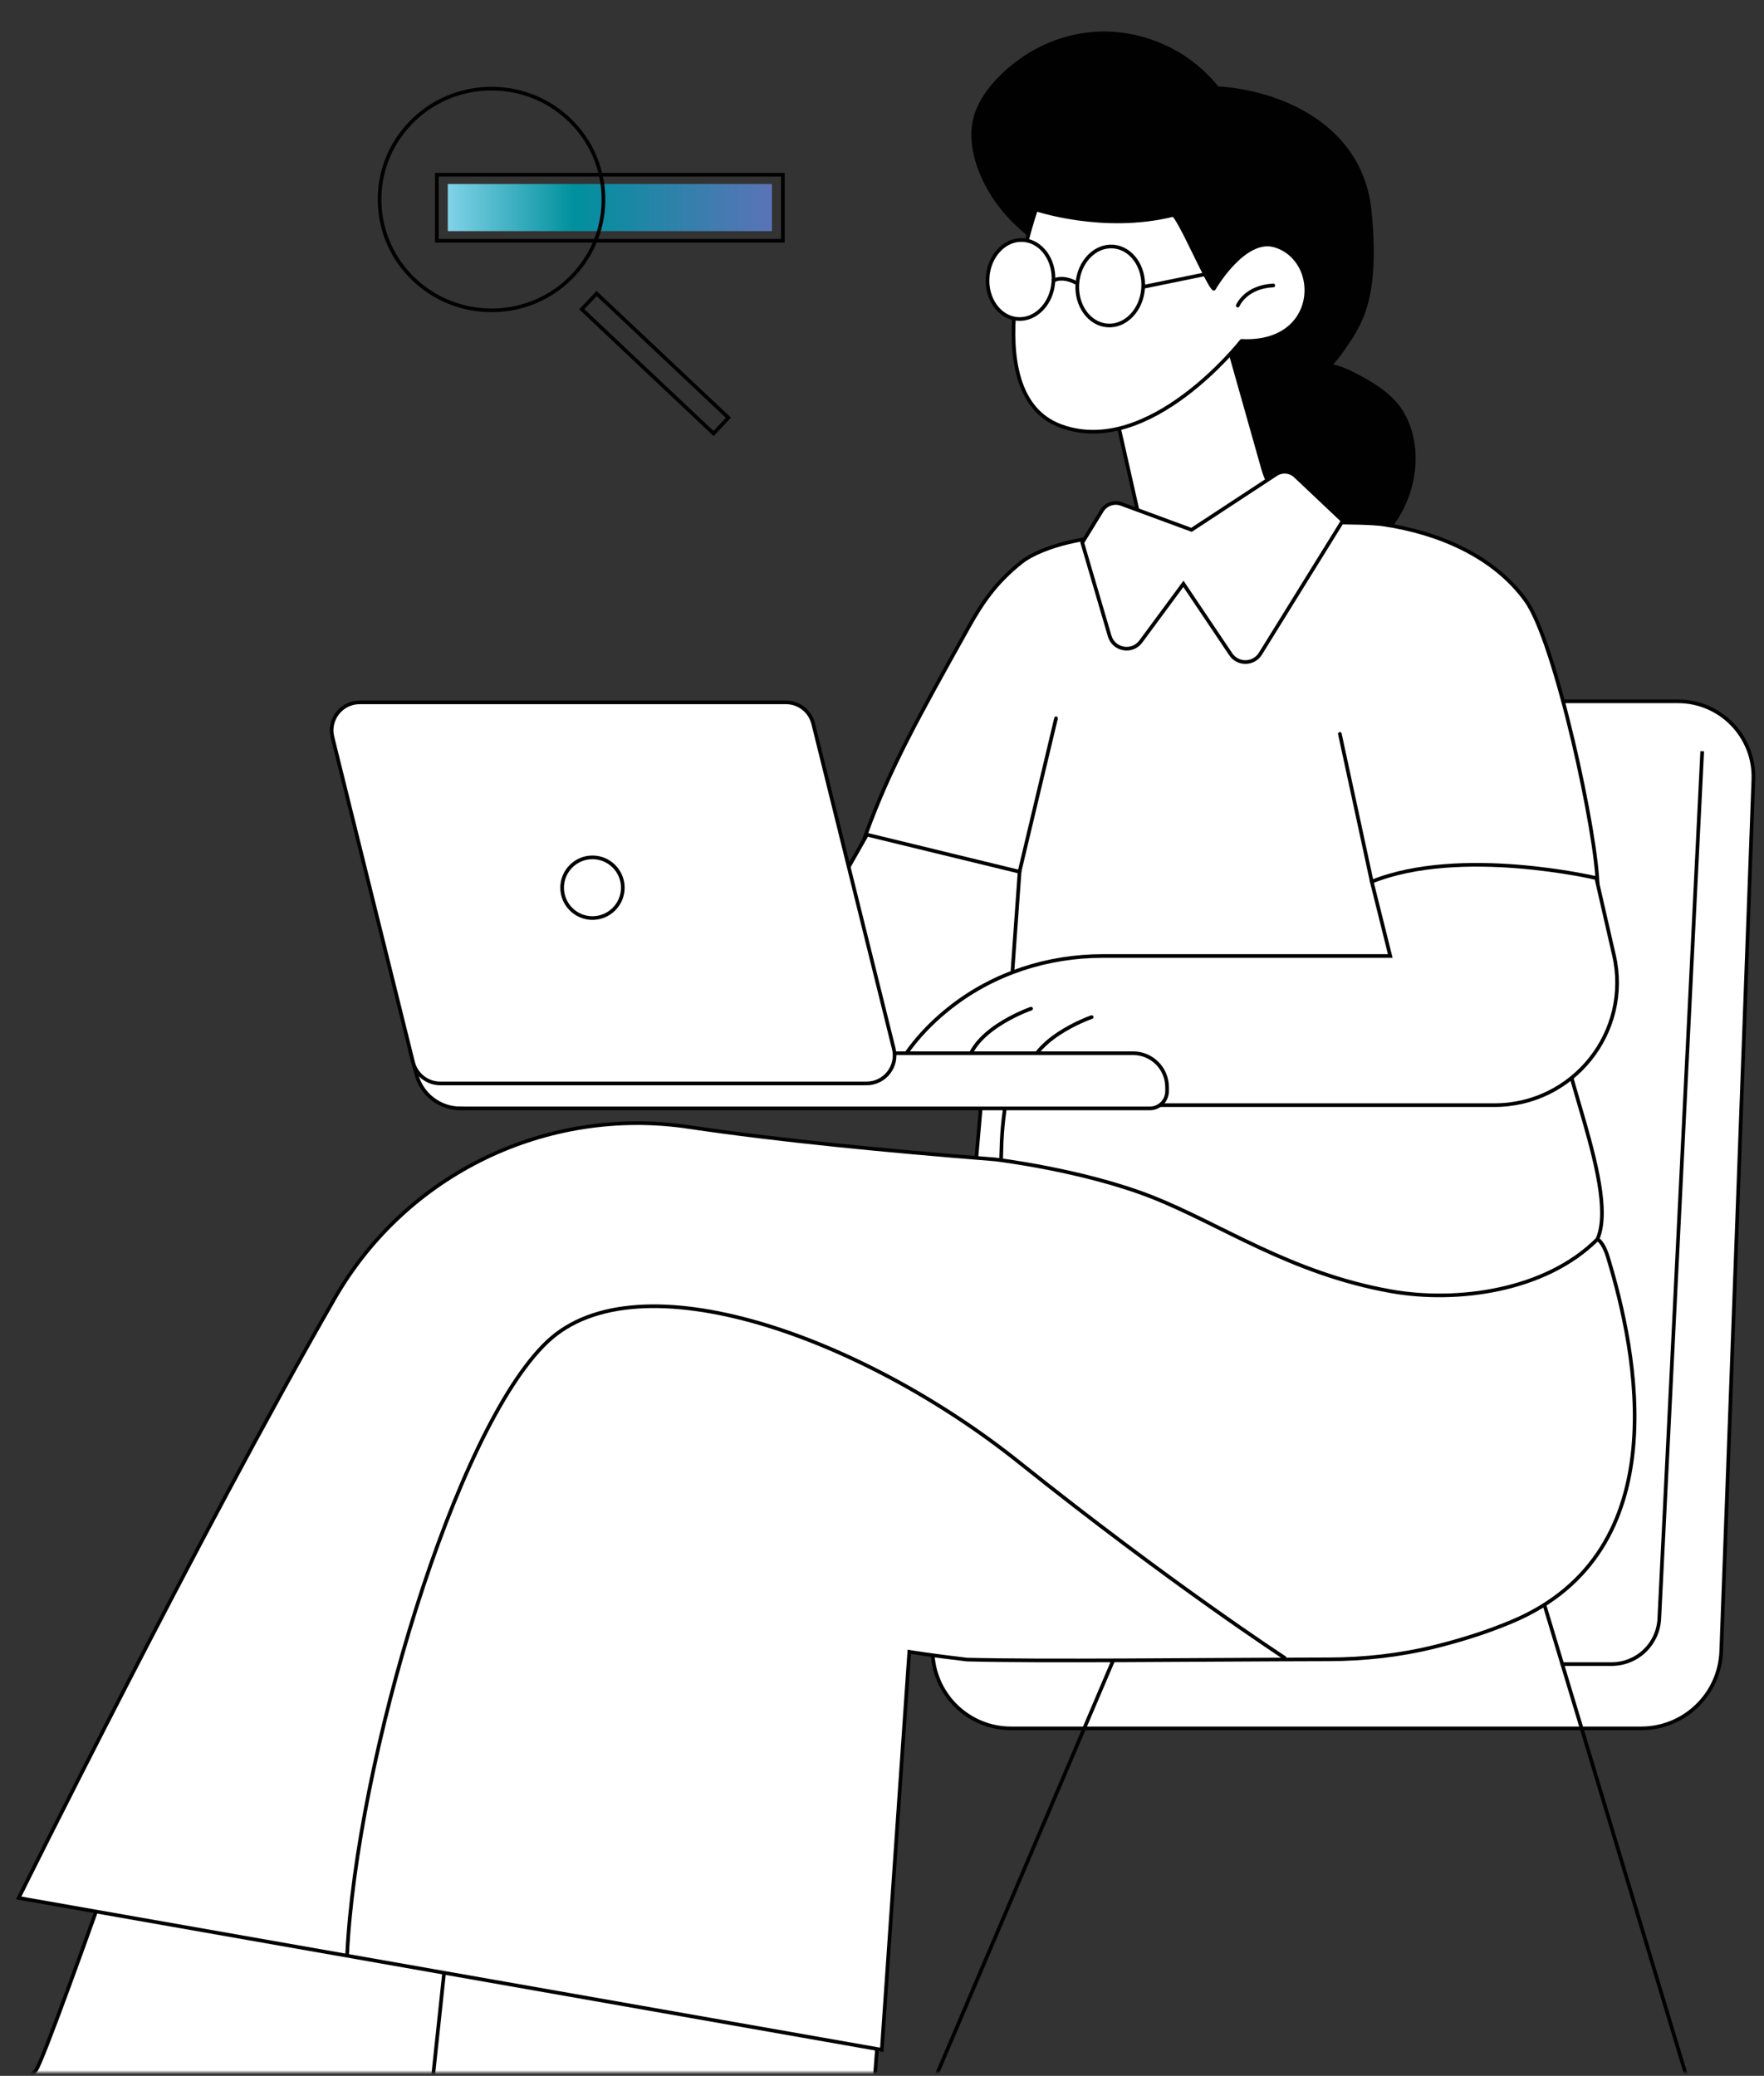 <svg viewBox="0 0 481 566" fill="none" xmlns="http://www.w3.org/2000/svg">
    <rect x="0" y="0" width="481" height="566" fill="#333333" stroke="none"/>
    <mask id="mask0_79_4192" style="mask-type:luminance" maskUnits="userSpaceOnUse" x="0" y="0" width="481" height="566">
        <path d="M0 0H481V565.018H0V0Z" fill="white"/>
    </mask>
    <g mask="url(#mask0_79_4192)">
        <path d="M411.781 191.221H457.539C469.2 191.221 478.533 200.902 478.101 212.557L469.337 450.236C468.905 461.969 459.268 471.258 447.526 471.258H275.674C264.402 471.258 255.065 462.504 254.338 451.257L276.921 193.802L411.778 191.221H411.781Z" fill="white" stroke="#010101"/>
        <path d="M59.234 427.255C59.234 427.255 12.994 560.668 9.798 564.468C7.705 566.959 -5.416 578.795 -14.223 586.665C-17.343 589.454 -15.698 594.617 -11.541 595.093L123.244 610.561L143.358 457.009L59.234 427.252V427.255Z" fill="white" stroke="#010101"/>
        <path d="M122.59 583.087C122.868 583.087 123.116 582.89 123.169 582.605C123.229 582.285 123.016 581.978 122.696 581.919L22.011 563.443C21.688 563.384 21.384 563.597 21.325 563.916C21.265 564.236 21.478 564.543 21.798 564.603L122.483 583.078C122.518 583.084 122.555 583.087 122.59 583.087Z" fill="white"/>
        <path d="M264.997 34.452C265.808 27.255 271.538 21.005 277.074 16.791C282.573 12.608 289.136 9.858 295.982 8.93C303.789 7.871 311.785 9.328 318.828 12.822C322.434 14.607 325.78 16.954 328.687 19.742C329.909 20.914 331.109 22.18 332.137 23.555C332.149 23.555 332.162 23.555 332.174 23.558C348.726 24.577 371.664 33.644 374 57.664C376.336 81.684 371.362 88.562 366.543 95.564C365.629 96.896 364.61 98.161 363.52 99.368C365.061 99.7 366.569 100.239 367.909 100.893C373.602 103.669 380.006 107.213 383.101 112.984C388.606 123.247 385.899 136.76 378.314 145.213C370.754 153.637 358.401 156.106 347.977 151.908C342.57 149.731 337.892 145.839 335.148 140.645C331.72 134.156 332.281 126.756 334.509 119.973C335.674 116.424 337.278 112.83 339.527 109.782C338.882 109.76 338.237 109.725 337.591 109.666C325.886 108.616 315.04 102.118 306.409 94.477C298.538 87.509 291.486 78.815 287.441 68.996C287.025 68.774 286.614 68.548 286.207 68.316C280.32 64.961 275.113 60.355 271.237 54.788C267.259 49.07 264.198 41.532 264.993 34.455L264.997 34.452Z" fill="#010101"/>
        <path d="M426.205 276.46C428.16 272.265 430.77 267.66 430.77 267.66C432.077 265.357 432.991 263.891 432.991 263.891C437.011 257.806 435.711 262.428 435.645 241.91C435.601 228.043 424.181 174.992 416.048 163.741C407.248 151.563 392.2 145.238 377.312 143.004C371.315 142.105 350.778 142.606 350.778 142.606C350.778 142.606 332.688 161.041 305.911 146.707C298.498 145.51 284.252 148.681 278.4 153.371C271.849 158.619 268.073 163.901 264.27 170.715C249.955 196.375 242.796 209.204 236.214 227.163C226.783 252.894 226.74 262.381 227.3 268.468C228.651 283.174 234.585 289.751 236.33 291.546C238.388 293.661 242.392 297.884 248.639 299.197C260.845 301.766 269.605 290.791 273.597 294.096C276.05 296.126 273.293 300.732 273.052 313.774C272.942 319.727 271.764 348.764 272.651 351.468C276.977 364.667 314.385 359.66 358.896 361.969C406.984 364.463 429.119 348.992 435.066 338.879C442.788 325.746 422.201 285.042 426.196 276.454L426.205 276.46Z" fill="white" stroke="#010101"/>
        <path d="M236.409 227.584L199.837 292.019C212.122 292.75 224.407 293.482 236.691 294.214C249.077 294.952 261.464 295.691 273.85 296.428C274.741 283.678 275.641 270.925 276.55 258.172C276.998 251.886 277.562 244.056 278.021 237.703C271.093 236.017 264.165 234.333 257.237 232.649L257.236 232.649C250.294 230.961 243.351 229.273 236.409 227.584Z" fill="white" stroke="#010101"/>
        <path d="M240.143 301.327H407.501C428.975 301.327 444.881 281.37 440.088 260.441L435.272 239.419C435.272 239.419 398.225 230.649 374.044 240.393L379.091 260.667H300.625C285.715 260.667 271.084 265.366 259.329 274.537C251.356 280.756 243.827 289.443 240.143 301.33V301.327Z" fill="white" stroke="#010101"/>
        <path d="M333.152 87.964L302.142 103.53L311.421 144.633L314.433 153.206H352.478L357.253 141.36L357.134 141.046C350.982 139.078 346.214 134.155 344.454 127.929L333.152 87.964Z" fill="white" stroke="#010101"/>
        <path d="M353.216 129.789L366.137 142.008L343.686 178.238C341.843 181.211 337.548 181.289 335.596 178.388L322.688 159.189L311.071 174.917C308.706 178.119 303.699 177.232 302.577 173.413L295.112 147.97L300.46 139.254C301.566 137.452 303.787 136.685 305.767 137.415L324.891 144.467L347.962 129.325C349.61 128.245 351.785 128.436 353.216 129.792V129.789Z" fill="white" stroke="#010101"/>
        <path d="M330.987 78.74C330.987 78.74 339.258 64.353 347.724 66.988C360.625 71.004 359.792 94.057 338.531 92.945C338.531 92.945 313.38 125.074 289.246 116.157C265.113 107.241 282.19 57.956 282.526 57.103C282.526 57.103 300.776 63.303 319.812 58.62C321.149 58.291 329.624 78.286 330.99 78.74H330.987Z" fill="white" stroke="#010101" stroke-linecap="round" stroke-linejoin="round"/>
        <path d="M293.77 77.333C293.341 83.273 297.007 88.38 301.957 88.737C306.91 89.094 311.271 84.57 311.7 78.63C312.13 72.69 308.464 67.583 303.514 67.226C298.561 66.869 294.2 71.393 293.77 77.333Z" fill="white" stroke="#010101"/>
        <path d="M269.304 75.563C268.875 81.503 272.541 86.61 277.491 86.967C282.444 87.324 286.805 82.8 287.234 76.86C287.664 70.92 283.998 65.813 279.045 65.456C274.091 65.099 269.73 69.623 269.301 75.563H269.304Z" fill="white" stroke="#010101"/>
        <path d="M347.198 77.835C339.763 78.192 337.598 83.114 337.51 83.324" stroke="#010101" stroke-linecap="round"/>
        <path d="M293.5 77.164C291.001 75.761 288.5 75.664 287 76.664" stroke="#010101"/>
        <path d="M334 73.664L312 78.164" stroke="#010101"/>
        <path d="M374 240.164L365.346 200.103" stroke="#010101" stroke-linecap="round"/>
        <path d="M287.956 195.851L278 237.664" stroke="#010101" stroke-linecap="round"/>
        <path d="M426 454.229C425.724 454.229 425.5 454.005 425.5 453.729C425.5 453.453 425.724 453.229 426 453.229V454.229ZM452.447 441.363L451.948 441.338L451.948 441.338L452.447 441.363ZM426 453.229H439.458V454.229H426V453.229ZM439.458 453.229C446.134 453.229 451.619 448.009 451.948 441.338L452.947 441.388C452.592 448.59 446.667 454.229 439.458 454.229V453.229ZM451.948 441.338L463.653 204.803L464.651 204.852L452.947 441.388L451.948 441.338Z" fill="#010101"/>
        <path d="M490.884 669.15L421 437.164" stroke="#010101"/>
        <path d="M297.67 277.319C296.953 277.57 280.144 283.572 280.144 294.124" stroke="#010101" stroke-linecap="round"/>
        <path d="M281.144 275.019C280.426 275.27 263.618 281.273 263.618 291.825" stroke="#010101" stroke-linecap="round"/>
        <path d="M125.538 302.22H313.527C316.121 302.22 318.227 300.118 318.227 297.521V296.415C318.227 291.311 314.088 287.172 308.984 287.172H111.994L113.576 293.047C115.033 298.457 119.939 302.217 125.541 302.217L125.538 302.22Z" fill="white" stroke="#010101"/>
        <path d="M120.042 295.409H236.292C241.258 295.409 244.905 290.75 243.708 285.932L221.736 197.308C220.89 193.9 217.833 191.506 214.321 191.506H98.07C93.105 191.506 89.458 196.165 90.655 200.983L112.626 289.607C113.472 293.015 116.53 295.409 120.042 295.409Z" fill="white" stroke="#010101"/>
        <path d="M304.398 450.71L209.54 673.316" stroke="#010101"/>
        <path d="M239.929 548.245L231.909 653.326C231.204 662.572 223.923 669.95 214.69 670.783L87.239 682.26C82.935 682.648 80.303 677.641 83.066 674.314L110.019 641.863L123.701 513.431L239.933 548.248L239.929 548.245Z" fill="white" stroke="#010101"/>
        <path d="M438.398 342.67C446.353 368.749 457.594 422.991 412.363 442.099C405.774 444.884 398.659 447.159 391.215 449.001C381.732 451.351 371.979 452.413 362.21 452.435C325.225 452.516 284.931 453.04 263.658 452.501C253.846 451.36 247.94 450.383 247.94 450.383L240.446 558.901L5.101 517.489C5.101 517.489 53.913 418.993 91.284 353.962C110.774 320.041 149.047 301.518 187.743 307.274C212.202 310.911 241.571 313.771 271.375 316.127C271.375 316.127 295.333 318.985 314.096 326.369C332.86 333.751 351.702 347.132 379.178 352.054C397.347 355.309 421.464 352 435.579 337.886C435.579 337.886 437.145 338.56 438.398 342.67Z" fill="white" stroke="#010101"/>
        <path d="M350.5 452.164C350.5 452.164 319.282 431.833 277.88 398.71C235.29 364.639 173.986 342.398 149.213 365.867C124.074 389.684 97.162 480.297 94.646 533.144" stroke="#010101"/>
        <path d="M161.551 250.316C166.116 250.316 169.826 246.603 169.826 242.041C169.826 237.48 166.113 233.767 161.551 233.767C156.99 233.767 153.277 237.48 153.277 242.041C153.277 246.606 156.99 250.316 161.551 250.316Z" stroke="#010101"/>
        <path d="M119.115 65.647H213.469V47.64H119.115V65.647Z" stroke="#010101"/>
        <path d="M210.491 50.166H122.094V63.021H210.491V50.166Z" fill="url(#paint0_linear_79_4192)"/>
        <path d="M156.205 75.161C150.486 81.16 142.765 84.507 134.424 84.613H134.016C126.184 84.613 118.744 81.684 113.063 76.37C107.132 70.819 103.74 63.314 103.512 55.235L103.012 55.249L103.512 55.235C103.284 47.164 106.242 39.485 111.842 33.617L111.842 33.617C123.401 21.501 142.758 20.962 154.987 32.406L155.328 32.04L154.987 32.406C160.918 37.956 164.307 45.461 164.535 53.543C164.763 61.614 161.808 69.29 156.206 75.161L156.205 75.161Z" stroke="#010101"/>
        <path d="M158.637 84.328L194.568 118.199L198.616 113.904L162.685 80.033L158.637 84.328Z" stroke="#010101"/>
    </g>
    <defs>
        <linearGradient id="paint0_linear_79_4192" x1="122.094" y1="56.595" x2="210.491" y2="56.595" gradientUnits="userSpaceOnUse">
            <stop stop-color="#81D2E8"/>
            <stop offset="0.39" stop-color="#00909D"/>
            <stop offset="1" stop-color="#5B73B7"/>
        </linearGradient>
    </defs>
</svg>
